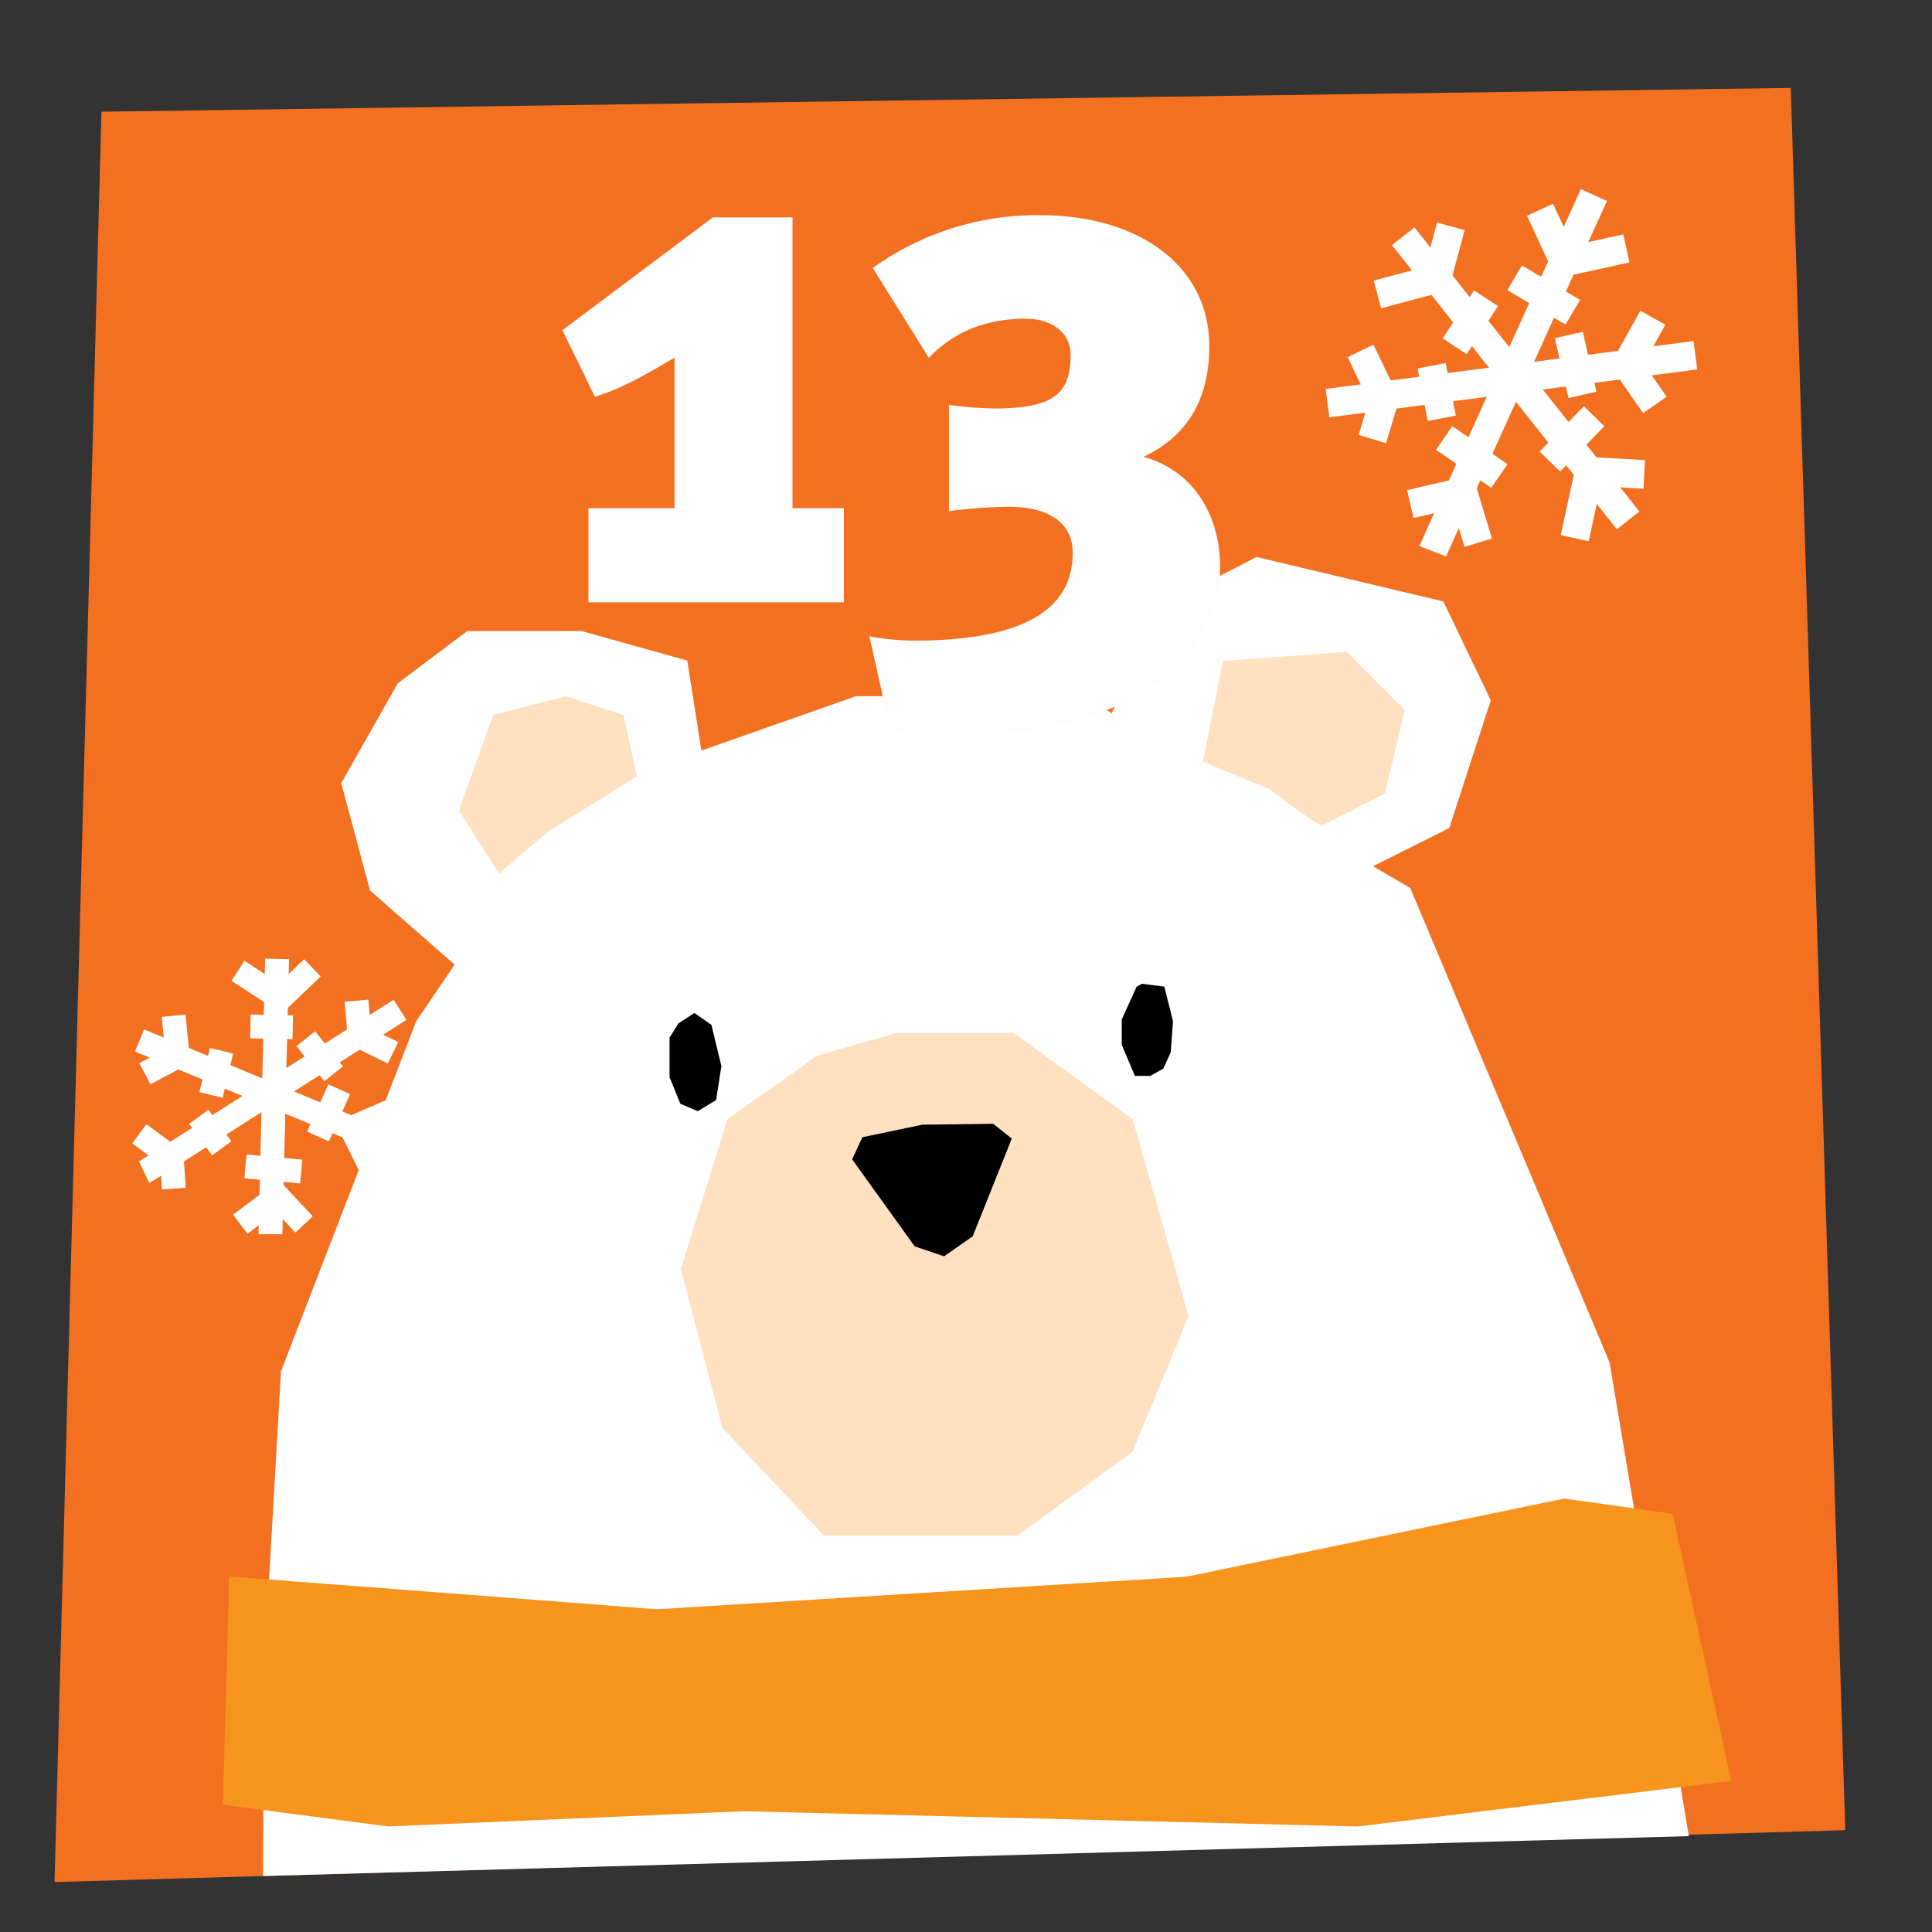 <?xml version="1.0" encoding="UTF-8"?>
<svg xmlns="http://www.w3.org/2000/svg" viewBox="0 0 400 400">
  <rect x="0" y="0" width="400" height="400" fill="#333333" stroke="none"/>
  <defs>
    <style>.cls-1{fill:#f37021;}.cls-2,.cls-3{fill:none;stroke:#fff;stroke-miterlimit:10;}.cls-2{stroke-width:4.94px;}.cls-3{stroke-width:5.93px;}.cls-4{fill:#fff;}.cls-5{fill:#ffe1c2;}.cls-6{fill:#f7941e;}.cls-7{fill:#fdfdfd;}</style>
  </defs>
  <g id="Layer_1" data-name="Layer 1">
    <polygon class="cls-1" points="382.04 378.92 11.29 389.66 21 23.13 370.76 18.2 382.04 378.92"></polygon>
    <line class="cls-2" x1="81.88" y1="237.35" x2="28.89" y2="215.42"></line>
    <path class="cls-2" d="M56,255.53c0-.95,1.37-57,1.37-57"></path>
    <path class="cls-2" d="M29.83,242.68c1.18-.56,53-33.61,53-33.61"></path>
    <polyline class="cls-2" points="77.58 243.35 72.72 233.56 81.74 229.68"></polyline>
    <line class="cls-2" x1="65.83" y1="235.29" x2="70.24" y2="225.51"></line>
    <line class="cls-2" x1="69.08" y1="222.31" x2="63.32" y2="215.05"></line>
    <polyline class="cls-2" points="73.81 207.18 74.45 214.56 81.37 217.98"></polyline>
    <line class="cls-2" x1="60.62" y1="212.69" x2="51.85" y2="212.51"></line>
    <polyline class="cls-2" points="49.27 201 58.06 206.71 64.68 200.38"></polyline>
    <line class="cls-2" x1="45.86" y1="217.55" x2="43.69" y2="226.7"></line>
    <line class="cls-2" x1="41.15" y1="231.23" x2="45.9" y2="237.75"></line>
    <line class="cls-2" x1="50.81" y1="241.49" x2="62.37" y2="242.56"></line>
    <polyline class="cls-2" points="62.95 253.51 57.46 247.63 49.75 253.46"></polyline>
    <polyline class="cls-2" points="35.99 246.08 35.56 239.7 28.85 234.74"></polyline>
    <polyline class="cls-2" points="30 222.3 36.79 218.69 35.94 210.3"></polyline>
    <line class="cls-3" x1="337.08" y1="107.74" x2="290.53" y2="48.92"></line>
    <path class="cls-3" d="M296.63,114.13C297.07,113,330,40.38,330,40.38"></path>
    <line class="cls-3" x1="274.85" y1="83.46" x2="351.01" y2="73.55"></line>
    <polyline class="cls-3" points="326.03 111.42 329.03 97.58 340.42 98.22"></polyline>
    <line class="cls-3" x1="320.89" y1="95.56" x2="330.04" y2="86.18"></line>
    <line class="cls-3" x1="327.64" y1="81.75" x2="324.81" y2="69.36"></line>
    <polyline class="cls-3" points="342.21 65.78 336.8 75.46 342.62 83.83"></polyline>
    <line class="cls-3" x1="325.63" y1="64.64" x2="313.59" y2="57.51"></line>
    <polyline class="cls-3" points="318.85 43.43 323.84 54.25 336.72 51.44"></polyline>
    <line class="cls-3" x1="307.66" y1="61.75" x2="301.18" y2="71.69"></line>
    <line class="cls-3" x1="296.4" y1="75.73" x2="298.5" y2="86.6"></line>
    <line class="cls-3" x1="298.99" y1="90.69" x2="310.43" y2="98.54"></line>
    <polyline class="cls-3" points="306.05 112.36 302.87 101.83 291.99 104.36"></polyline>
    <polyline class="cls-3" points="284.13 90.9 286.58 82.79 281.68 72.66"></polyline>
    <polyline class="cls-3" points="285.18 60.95 297.47 57.69 300.38 46.86"></polyline>
    <polygon class="cls-4" points="349.66 380.15 333.25 282.09 291.99 183.86 224.2 144.14 177.22 144.14 117.65 165.09 86.18 211.42 58.17 283.93 54.66 345.34 54.45 388.41 349.66 380.15"></polygon>
    <polygon points="140.48 211.87 143.78 209.73 147.29 212.19 149.36 220.72 148.26 227.76 144.47 230.06 140.86 228.52 138.62 223.01 138.62 214.83 140.48 211.87"></polygon>
    <polygon class="cls-5" points="185.61 213.87 209.86 213.87 234.52 231.73 246.1 272.48 234.46 300.59 210.69 317.94 170.57 317.94 149.55 295.58 140.96 262.72 150.62 231.73 169.26 218.51 185.61 213.87"></polygon>
    <polygon points="236.41 203.68 241.06 204.27 242.86 211.42 242.38 217.89 240.85 221.24 238.17 222.75 234.97 222.75 232.24 216.32 232.24 211.08 235.31 204.31 236.41 203.68"></polygon>
    <polygon points="176.43 240.03 178.54 235.45 191 232.85 205.63 232.67 209.48 235.73 201.38 255.98 195.45 260.11 189.37 258.04 176.43 240.03"></polygon>
    <path class="cls-4" d="M229.15,150c1.24-2,8.9-23.24,8.9-23.24l22.1-11.44,38.68,9.2L308.65,145l-8.6,26.44-18.72,9.38Z"></path>
    <polygon class="cls-4" points="145.97 160.22 142.29 136.76 120.44 130.66 96.73 130.66 82.36 141.47 70.65 162.14 76.61 184.37 94.12 199.72 124.49 179.4 145.97 160.22"></polygon>
    <polygon class="cls-5" points="131.86 160.74 113.13 172.4 103.31 180.86 95.02 167.8 102.08 148.06 117.12 144.14 129.09 148.06 131.86 160.74"></polygon>
    <path class="cls-5" d="M249.05,157.71l13.83,5.69s10.23,8,11.05,7.47,12.82-6.57,12.82-6.57l4.09-17.3-12-12.05-25.65,1.92Z"></path>
    <path class="cls-6" d="M47.47,326.44c1.35,0,88.53,6.74,88.53,6.74l109.65-6.74,78.19-16.18,22.46,3.15,12.14,55.31-77.3,9.43L154,375l-73.69,3.14-34.16-4.49Z"></path>
    <path class="cls-7" d="M121.83,124.7V105.22h17.83V74.06c-4.95,2.85-10.19,6.14-16.48,8.09l-6.74-13.78L147.6,45h16.48v60.22h10.63V124.7Z"></path>
    <path class="cls-7" d="M198.53,152.41c-4,0-10.19-.3-14.08-.75L180,131.74a52.28,52.28,0,0,0,9.28.89c19.18,0,32.81-4.64,32.81-18.12,0-7.49-6.89-9.59-13.18-9.59a107.76,107.76,0,0,0-12.44.9v-22a74.09,74.09,0,0,0,10.19.75c11.54-.15,15-3.15,15-11.09,0-4.5-3.74-7.49-9.29-7.49-8.54,0-15,2.85-20.07,8.09L180.7,55.48a58.34,58.34,0,0,1,34.61-10.93c20.68,0,35.06,10.63,35.06,27.11,0,10.79-4.35,18.58-13.64,22.92,10.49,2.85,15.88,12.29,15.88,22.78C252.61,138.33,230.14,152.41,198.53,152.41Z"></path>
  </g>
</svg>
